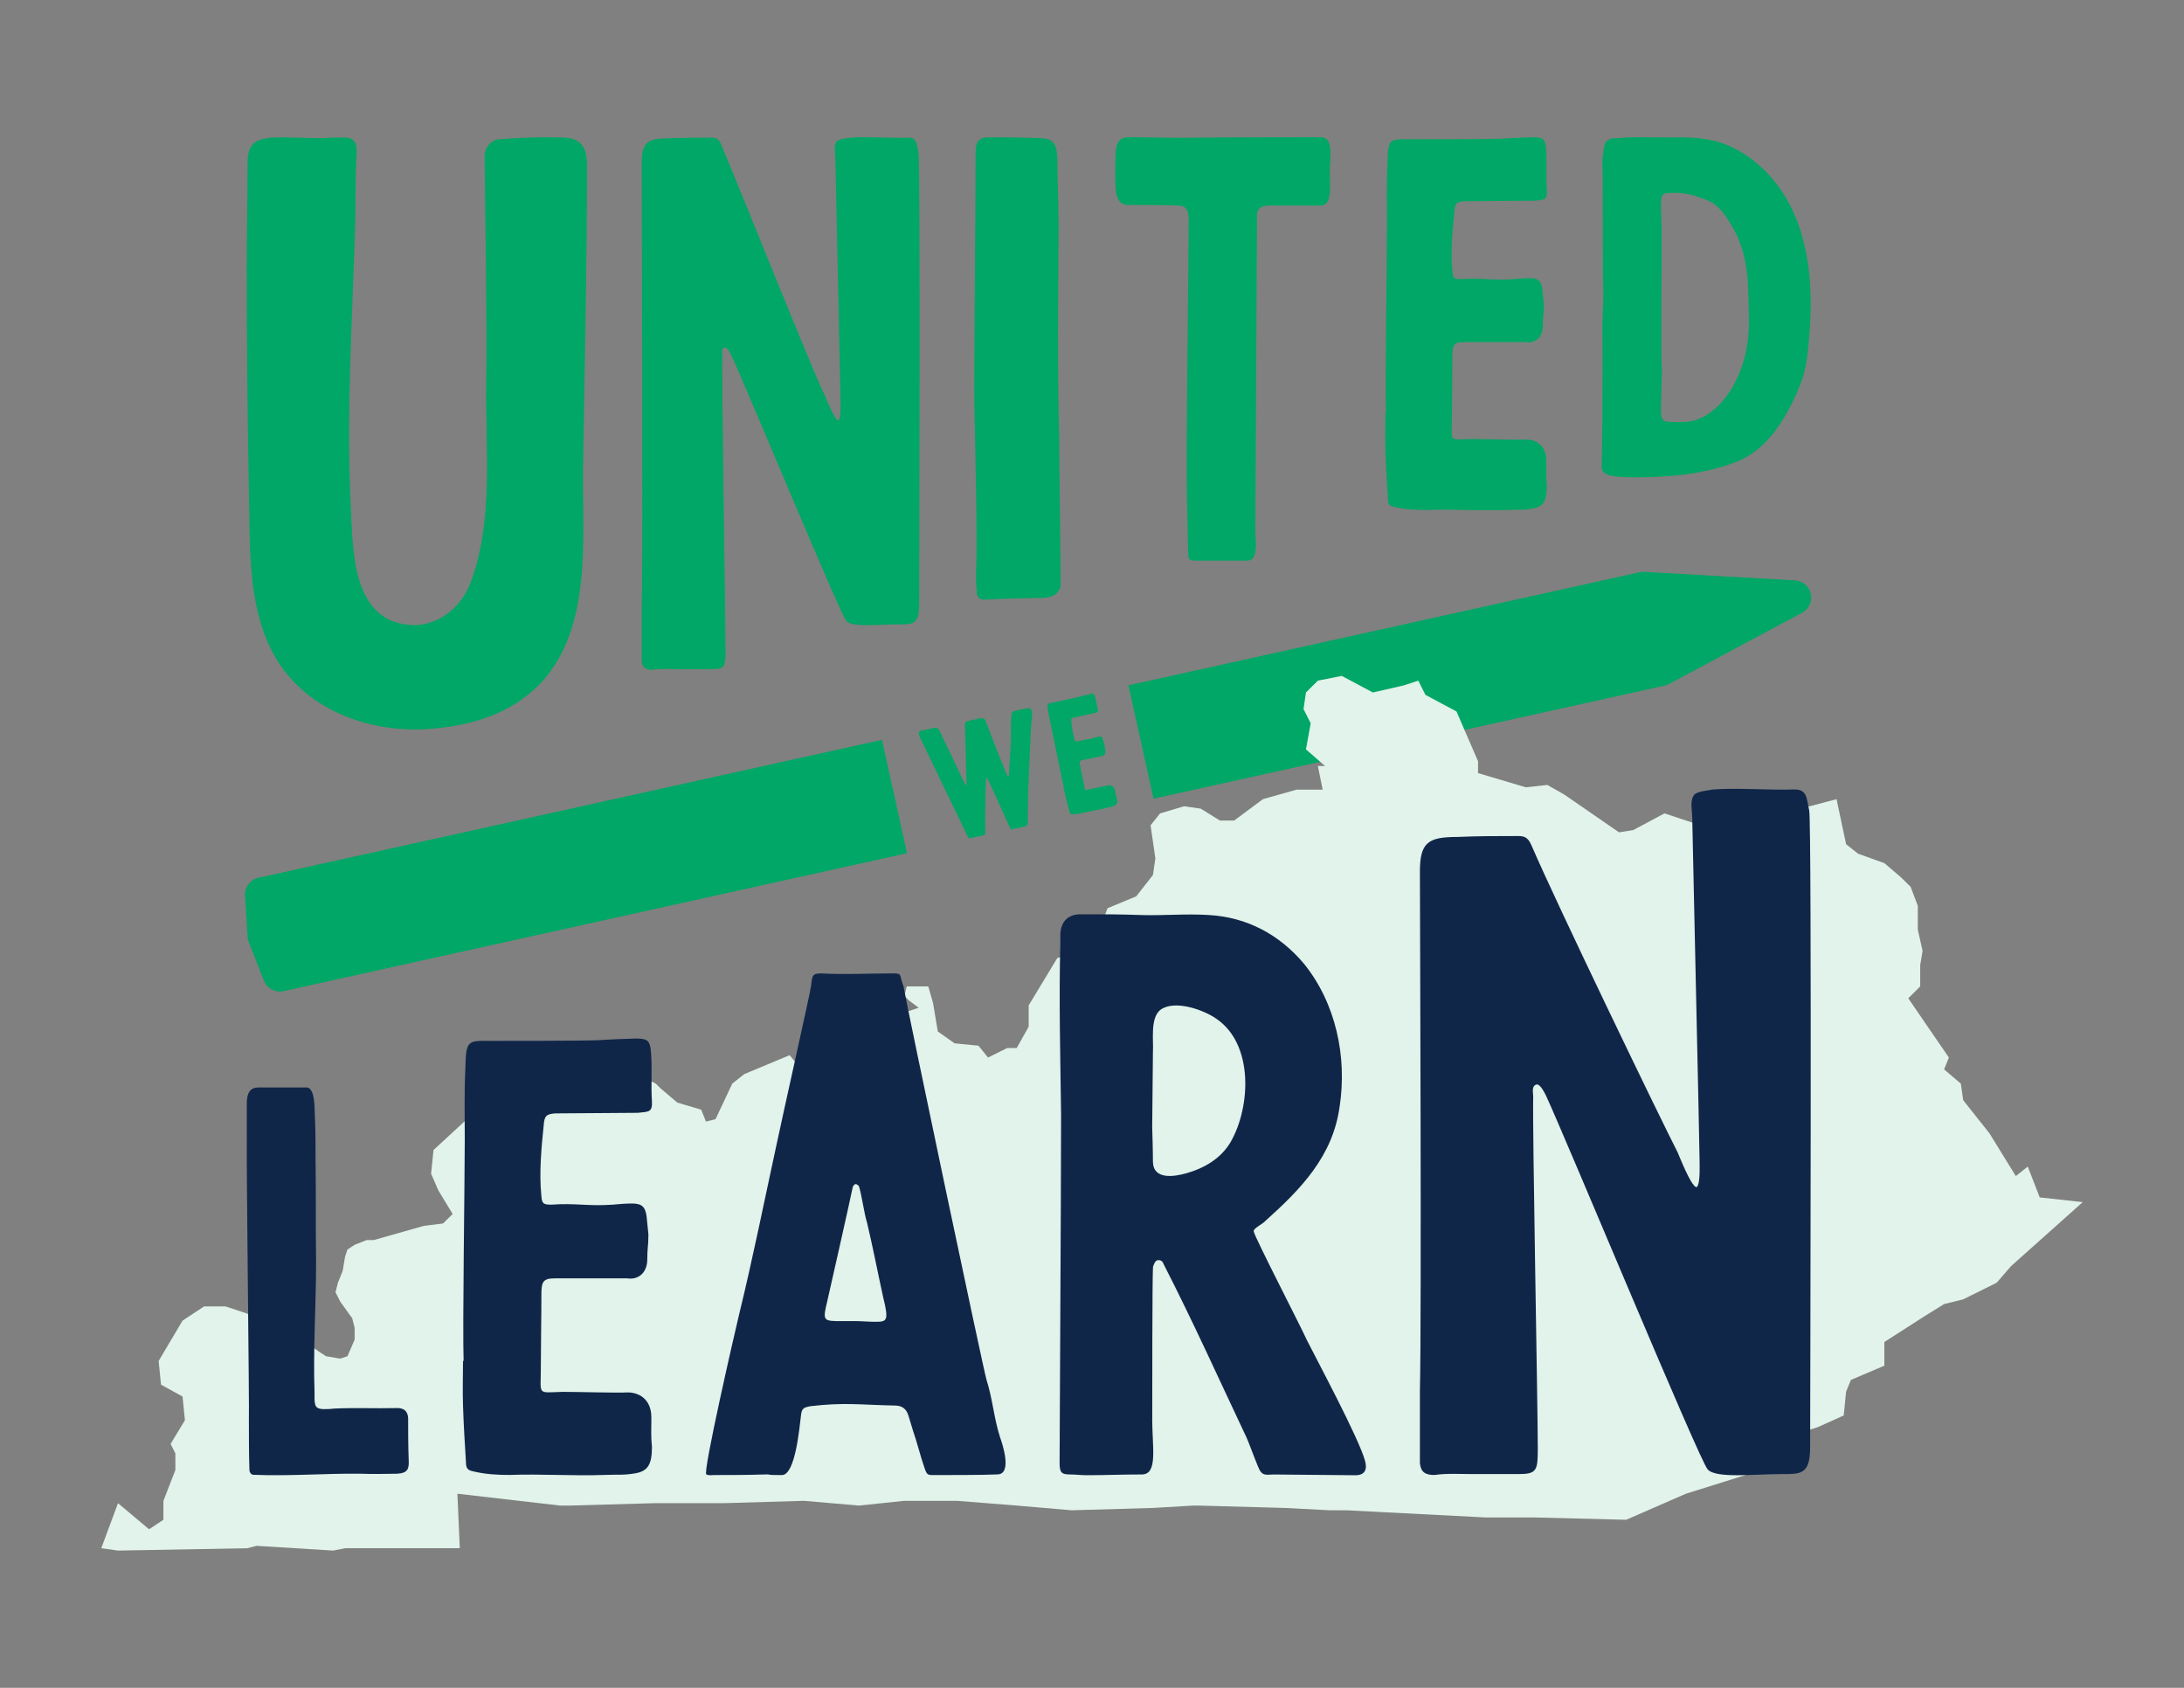<?xml version="1.0" encoding="UTF-8"?><svg id="a" xmlns="http://www.w3.org/2000/svg" viewBox="0 0 792 612"><rect x="0" y="0" width="792" height="612" fill="#808080" stroke="none"/><defs><style>.b{fill:#00a766;}.c{fill:#e1f3ea;}.d{fill:#102649;}</style></defs><g><path class="b" d="M319.82,268.26l-226.07,50c-3,.66-5.07,3.41-4.88,6.48l.92,14.97c.04,.65,.18,1.29,.42,1.89l5.48,13.96c1.12,2.86,4.16,4.48,7.16,3.81l226.07-50-9.09-41.11Z"/><path class="b" d="M650.9,210.44l-54.66-3.08c-.57-.03-1.14,.01-1.7,.14l-185.32,40.99,9.09,41.11,185.32-40.99c.56-.12,1.1-.32,1.6-.59l48.26-25.84c5.56-2.98,3.7-11.38-2.59-11.73Z"/></g><polygon class="c" points="538.59 550.21 555.92 550.21 589.72 551.06 611.39 541.61 644.33 531.3 647.8 520.98 659.06 517.54 668.6 513.24 669.46 504.64 671.2 500.35 683.34 495.19 683.34 486.6 698.07 477.15 705.01 472.85 711.94 471.13 724.07 465.11 729.28 459.09 755.28 435.88 739.68 434.17 735.34 422.99 731.01 426.43 721.47 410.96 711.94 398.93 711.07 392.91 705.01 387.75 706.74 383.46 692.01 361.97 696.34 357.67 696.34 349.93 697.2 344.78 695.47 337.04 695.47 328.44 695.47 328.44 692.87 321.57 689.4 318.14 683.34 312.97 673.8 309.54 669.46 306.1 666 289.77 653 293.21 645.2 298.36 641.73 303.52 631.33 304.38 627 306.1 619.19 300.08 603.59 294.93 592.33 300.95 587.12 301.8 567.19 288.05 561.12 284.61 553.32 285.47 535.99 280.32 535.99 276.02 528.18 257.97 516.92 251.95 514.32 246.79 509.11 248.51 497.85 251.09 486.58 245.08 477.91 246.79 473.58 251.09 472.71 257.11 475.31 262.27 473.58 271.72 480.51 277.74 477.91 277.74 479.65 286.33 470.11 286.33 457.98 289.77 447.57 297.51 442.37 297.51 435.44 293.21 429.37 292.35 420.7 294.93 417.24 299.23 418.97 311.25 418.1 317.27 412.03 325.01 401.64 329.31 399.03 336.18 398.17 342.2 390.36 348.22 386.9 346.5 383.43 347.36 375.63 360.25 373.03 364.55 373.03 372.28 368.69 380.02 365.23 380.02 358.3 383.46 354.83 379.16 346.16 378.3 340.09 374.01 338.36 363.69 336.63 357.67 328.82 357.67 327.96 361.11 329.69 362.82 333.16 365.41 327.96 367.12 321.02 364.55 319.3 367.99 321.89 372.28 317.56 375.72 313.23 380.88 314.96 386.9 313.23 389.47 308.02 389.47 306.29 396.35 301.96 397.21 301.96 391.2 294.15 392.05 286.35 382.6 269.89 389.47 265.55 392.91 259.48 405.8 256.01 406.67 254.29 402.37 245.62 399.79 239.55 394.63 237.81 392.91 230.88 389.47 224.81 388.61 219.62 390.33 214.41 390.33 212.67 386.03 210.08 386.03 208.34 389.47 210.08 392.91 209.21 399.79 206.61 402.37 202.28 400.65 203.14 396.35 200.54 392.91 191.88 395.49 184.07 390.33 180.61 392.91 179.74 406.67 169.34 405.8 157.21 416.98 156.33 425.58 158.94 431.59 164.14 440.18 160.67 443.62 153.74 444.48 135.54 449.64 132.94 449.64 128.6 451.36 126 453.08 125.13 455.66 124.27 460.81 122.54 465.11 121.66 468.55 123.4 471.99 127.73 478 128.6 481.45 128.6 485.74 126 491.75 123.4 492.62 118.2 491.75 115.6 490.04 109.53 485.74 100.86 483.16 99.13 482.3 93.06 478.86 89.6 476.28 81.79 473.7 73.99 473.7 66.19 478.86 57.53 493.47 58.39 502.07 66.19 506.37 67.06 514.96 61.86 523.56 63.6 527 63.6 533.02 63.6 533.02 63.6 533.02 63.6 533.02 63.6 533.02 63.6 533.02 63.6 533.02 63.6 533.02 63.6 533.02 63.6 533.02 63.6 533.02 59.26 544.19 59.26 551.06 54.06 554.5 42.79 545.05 36.72 561.38 36.72 561.38 36.72 561.38 42.79 562.23 89.6 561.38 93.06 560.51 120.8 562.23 125.13 561.38 166.74 561.38 165.87 541.61 203.14 545.91 206.61 545.91 236.95 545.05 257.75 545.05 262.08 545.05 291.56 544.19 311.49 545.91 327.96 544.19 347.02 544.19 368.69 545.91 388.63 547.62 418.1 546.77 432.84 545.91 434.57 545.91 465.77 546.77 482.25 547.62 488.32 547.62 538.59 550.21"/><path class="d" d="M656.42,524.88c0,9.94-3.65,9.61-10.27,9.61-9.94,0-23.86,1.66-26.85-1.66-2.65-2.32-51.7-120.64-58.66-135.55-.66-1.33-2.32-4.64-3.65-3.98-1.66,.66-.99,2.98-.99,4.31-.33,11.6,1.66,111.69,1.66,127.6,0,7.95-.33,9.28-6.96,9.28h-16.57c-4.31,0-9.61-.33-13.92,.33-3.31,0-4.97-.99-5.3-4.31v-26.18c.66-27.84,0-176,0-188.27,0-10.61,2.98-12.59,13.59-12.59,7.29-.33,14.58-.33,21.87-.33,2.32,0,3.65,.33,4.97,3.31,8.95,20.88,47.06,99.78,53.03,111.38,.99,2.32,4.64,11.6,6.63,12.59h.33c1.33-1.33,.99-7.95,.99-9.94,0-4.97-2.65-121.3-2.65-123.62,0-3.31-.99-6.3,.66-8.62,.99-1.33,5.3-1.66,6.96-1.99,9.28-.66,20.22,.33,29.5,0,4.64,0,4.31,3.31,5.3,7.62,.99,4.64,.33,225.37,.33,231Z"/><path class="d" d="M417.83,514.32c0,10.56,2.17,20.31-3.79,20.31-7.85,0-12.46,.27-20.04,.27-1.9,0-4.06-.27-5.96-.27-3.25,0-3.79-.81-3.79-4.33,0-11.92,.54-94.8,.54-126.21-.27-20.58-.81-41.44-.27-62.29v-3.25c.27-4.6,2.98-7.04,7.31-7.04,9.21,0,14.35,0,21.67,.27,8.4,.27,16.52-.54,24.92,0,13.81,.81,25.46,7.04,34.4,17.6,11.65,14.35,15.71,33.86,13,51.73-2.44,18.15-14.08,30.06-27.08,41.71-.54,.81-4.6,2.71-4.06,3.79,.54,2.44,16.79,33.86,19.23,39.27,3.52,7.04,18.96,35.75,21.13,43.88,.81,2.98,0,5.15-3.52,5.15l-29.79-.27c-1.63,0-3.52,.54-4.6-1.08-.81-.81-3.79-9.48-5.15-12.46-9.75-20.58-19.23-41.71-30.06-62.84-.27-.81-.81-1.35-1.9-1.35s-1.63,1.63-1.9,2.44c-.27,3.52-.27,47.94-.27,54.98Zm0-105.63s.27,8.4,.27,12.73c.27,6.5,7.85,5.15,11.92,4.06,6.77-1.9,12.73-5.42,16.25-11.38,7.31-12.73,8.4-35.48-5.15-44.69-4.6-3.25-15.17-7.04-20.31-3.25-3.79,2.98-2.44,11.1-2.71,15.17l-.27,27.36Z"/><path class="d" d="M278.43,534.6c-7.59,.24-13.22,.24-19.34,.24-.98,0-2.2,.24-2.94-.24-1.47-.24,10.28-51.41,12-58.51,4.9-20.07,8.81-39.66,13.22-59.98,3.43-16.16,12.24-55.08,12.73-58.51,.49-3.67,.24-4.65,3.67-4.65,8.57,.49,17.38,0,25.71,0,3.92,0,2.45,.24,4.16,4.65,1.22,7.34,29.13,139.79,30.11,142.73,2.2,6.85,2.69,13.95,4.9,20.81,.73,1.96,4.65,13.47-.98,13.47-4.16,.24-18.36,.24-22.28,.24-2.94,0-3.18,.24-4.16-2.69-1.47-4.16-2.69-9.3-4.16-13.46l-1.71-5.63c-.74-2.2-2.2-3.43-4.9-3.43-12.24-.24-18.36-1.22-30.6,.24-2.45,.49-3.18,.73-3.43,3.67-.49,3.67-1.96,21.3-6.86,21.3-2.2,0-4.41,0-5.14-.24Zm32.07-55.57c2.2,0,4.41,.24,6.61,.24,4.41,0,5.39,0,3.18-8.81-2.2-10.04-3.67-17.87-5.88-27.18-.98-2.94-1.96-10.28-2.94-13.22-.24-.24-.73-.73-1.22-.73-.24,0-.73,.49-.98,.98-1.47,7.1-8.08,36.23-9.3,41.62-1.71,7.1-1.47,7.1,5.39,7.1h5.14Z"/><path class="d" d="M168.12,493.43c-.42-11.88,.42-65.12,.42-79.96,0-8.7-.21-17.39,.21-25.88,.21-10.82,.85-10.18,9.76-10.18,6.15,0,31.6,0,37.97-.21,6.36-.42,7.85-.42,14.21-.64,3.82,0,4.88,.64,5.3,4.03,.64,6.15,0,12.52,.42,18.67,.21,4.03-1.06,3.82-5.09,4.24l-29.91,.21c-3.18,.21-4.03,.85-4.24,4.24-.85,8.27-1.7,17.39-.85,25.67,.21,2.76,.64,3.18,3.61,3.18,8.91-.64,13.15,.64,22.27,0,2.33-.21,4.67-.42,7-.42,3.61,0,4.88,1.27,5.3,4.88l.64,6.36c0,4.46-.42,4.67-.42,9.12s-2.97,7.42-7.21,6.79h-26.51c-4.24,0-4.67,1.49-4.67,5.94,0,8.27-.21,18.67-.21,26.73,0,9.97-1.48,8.7,8.06,8.48,5.73,0,19.94,.42,22.91,.21,4.24-.21,9.12,2.12,9.12,9.12,0,4.88-.21,6.58,.21,10.6,0,6.36-1.48,8.7-5.73,9.55-4.67,.85-6.79,.42-11.45,.64-11.45,.42-22.91-.42-34.36,0-4.45,0-8.7-.21-13.15-1.27-2.12-.42-2.76-1.06-2.76-3.39-.42-6.79-.85-13.57-1.06-20.36-.21-5.52,0-11.03,0-16.33h.21Z"/><path class="d" d="M89.5,412.69v-13.31c.19-3,1.12-5.06,4.13-5.06h17.62c1.31,0,1.87,1.5,2.25,2.62,.75,3,.56,6.19,.75,9.19,.19,4.87,.19,9.94,.19,15,.19,11.63,0,23.44,.19,36.56,0,15.56-1.12,31.69-.56,47.25v2.81c.19,2.44,.75,3,3,3.19,1.31,0,2.62,0,3.94-.19,7.69-.38,15.38,0,23.06-.19,2.25,0,3.75,.94,3.94,3.56,0,5.06,0,9.75,.19,15,.19,3.38-.19,5.06-4.31,5.25-4.12,0-8.44,.19-12.75,0-13.13-.19-26.06,.94-39.19,.38-.94,0-1.5-.94-1.5-1.87-.19-5.81-.19-11.63-.19-17.44,.19-6.19-.94-91.13-.75-102.75Z"/><path class="b" d="M89.48,96.43c0-12.28,.29-24.85,.29-37.13,0-6.85,2.28-8.85,9.14-9.42,7.14-.29,14.28,.57,21.42,0h5.14c4.57,.29,4,4.57,3.71,8-.29,6.57-.29,13.14-.29,19.71-.86,34.84-3.43,70.54-1.71,105.38,.86,15.99,0,43.12,22.85,43.69,9.14,0,16.85-6.28,20.28-14.56,8.85-22.56,5.71-48.83,6-72.54,.29-27.7-.29-55.4-.57-82.82,0-3.43,2.57-6.28,5.71-6.28,7.71-.57,15.42-.86,23.13-.57,6.28,.29,8.28,3.71,8.28,9.99,0,37.7-.86,72.54-1.43,109.95-.29,25.99,3.43,57.69-15.42,77.96-11.14,11.42-25.42,15.42-40.84,16.56-22.56,1.43-45.98-7.71-56.55-28.27-8.28-15.99-8-35.7-8.28-53.12-.57-28.56-.86-57.69-.86-86.53Z"/><path class="b" d="M333.3,219.55c0,7.07-2.59,6.83-7.3,6.83-7.07,0-16.96,1.18-19.08-1.18-1.88-1.65-36.75-85.75-41.7-96.36-.47-.94-1.65-3.3-2.59-2.83-1.18,.47-.71,2.12-.71,3.06-.24,8.25,1.18,95.65,1.18,106.95,0,5.65-.24,6.6-4.95,6.6h-11.78c-3.06,0-6.83-.24-9.89,.24-2.36,0-3.53-.71-3.77-3.06v-18.61c.47-19.79,0-153.36,0-162.08,0-7.54,2.12-8.95,9.66-8.95,5.18-.24,10.37-.24,15.55-.24,1.65,0,2.59,.24,3.53,2.36,6.36,14.84,33.45,82.93,37.69,91.17,.71,1.65,3.3,8.25,4.71,8.95h.24c.94-.94,.71-5.65,.71-7.07,0-3.53-1.88-86.22-1.88-87.87,0-2.36-.71-4.48,.47-6.13,.71-.94,3.77-1.18,4.95-1.41,6.6-.47,14.37,.24,20.97,0,3.3,0,3.06,2.36,3.77,5.42,.71,3.3,.24,160.2,.24,164.2Z"/><path class="b" d="M384.11,159.92c0,10.7,.67,51.5,.45,53.06-1.11,2.9-3.34,3.57-6.02,3.79-7.36,.22-14.27,.22-21.62,.67-1.78,0-2.45-1.11-2.68-2.23-.22-3.12-.45-6.24-.22-9.36,.45-8.92-.45-49.49-.67-58.41-.22-8.92,.45-70.67,.45-92.51,0-4.24,1.78-5.35,6.02-5.13,6.47,0,9.36,0,15.83,.22,4.46,.22,7.8-.22,7.8,8.25,0,7.8,.45,16.27,.45,24.08-.22,25.19-.45,52.16,.22,77.58Z"/><path class="b" d="M430.45,180.98c-.41-18.42,.61-87,.61-101.74,0-.61-.2-1.23-.2-1.84-.41-2.25-1.84-2.87-3.89-2.87-3.28-.21-14.94-.21-17.81-.21-4.91,0-4.71-5.73-4.71-11.46,0-9.01-.21-13.1,4.91-13.1,6.76,0,12.28,.21,19.04,.21,13.71-.21,47.08-.21,50.56-.21,4.91,0,3.27,7.78,3.27,12.28,0,5.12,1.02,12.49-3.27,12.49h-18.01c-4.09,0-5.12,1.02-5.12,4.09l-.61,114.63c.21,3.48,1.02,10.03-2.87,10.03h-18.42c-2.87,0-3.07-.41-3.07-3.28-.21-6.35-.21-12.69-.41-19.04Z"/><path class="b" d="M502.61,149.59c-.36-10.15,.36-55.62,.36-68.3,0-7.43-.18-14.85,.18-22.1,.18-9.24,.72-8.7,8.33-8.7,5.25,0,26.99,0,32.43-.18,5.43-.36,6.7-.36,12.14-.54,3.26,0,4.17,.54,4.53,3.44,.54,5.25,0,10.69,.36,15.94,.18,3.44-.91,3.26-4.35,3.62l-25.54,.18c-2.72,.18-3.44,.73-3.62,3.62-.73,7.07-1.45,14.86-.73,21.92,.18,2.36,.54,2.72,3.08,2.72,7.61-.54,11.23,.54,19.02,0,1.99-.18,3.99-.36,5.98-.36,3.08,0,4.17,1.09,4.53,4.17l.54,5.43c0,3.8-.36,3.99-.36,7.79s-2.54,6.34-6.16,5.8h-22.65c-3.62,0-3.99,1.27-3.99,5.07,0,7.06-.18,15.94-.18,22.83,0,8.51-1.27,7.43,6.88,7.25,4.89,0,17.03,.36,19.57,.18,3.62-.18,7.79,1.81,7.79,7.79,0,4.17-.18,5.62,.18,9.06,0,5.43-1.27,7.43-4.89,8.15-3.98,.73-5.8,.36-9.78,.54-9.78,.36-19.57-.36-29.35,0-3.8,0-7.43-.18-11.23-1.09-1.81-.36-2.35-.91-2.35-2.9-.36-5.8-.73-11.59-.91-17.39-.18-4.71,0-9.42,0-13.95h.18Z"/><path class="b" d="M650.82,144.18c-4.65,9.97-11.29,19.76-21.92,23.58-11.46,4.32-24.08,5.31-36.2,5.31-13.62,0-11.79-2.16-11.79-7.14,0-4.65,.17-9.13,.17-13.78,0-11.13,.17-22.42,0-33.55,0-4.48,.5-9.96,.33-14.45-.33-4.98,0-35.04-.33-45.17,0-1.83,.33-3.82,.66-5.81,.33-1.83,1.33-2.82,3.32-2.99,7.14-.66,14.45-.33,21.59-.33,6.81-.17,13.95,.17,20.26,2.99,13.95,6.15,23.25,19.43,26.9,33.88,2.99,11.29,3.32,23.08,2.33,34.71-.5,5.48-.83,10.96-2.66,16.28-.83,2.16-1.66,4.32-2.66,6.48Zm-48.33-17.27c0,2.32,0,4.65,.17,6.81,0,4.98-.33,9.97-.33,14.95s1.16,4.32,8.47,4.32c10.96,0,23.42-14.78,23.42-36.04,0-4.49-.17-8.97-.33-13.45-.33-7.81-1.99-15.28-6.15-22.09-2.16-3.49-4.48-7.14-8.64-8.8-4.15-1.66-7.64-2.82-12.45-2.66-3.65,0-4.15,.17-4.32,3.65v1.99c.5,10.63,.17,18.77,.17,31.39v19.93Z"/><g><path class="b" d="M335.2,264.69c1.53-.32,2.47-.47,3.66-.78,.76-.16,1.34,.12,1.69,.72,.27,.46,9.28,19.49,9.38,19.69,.08,.1,.19,.36,.41,.31,.16-.04,.17-.26,.15-.37-.01-1.94-.47-18.05-.54-20.55,0-.28-.06-.56-.05-.79,.05-1.1,.19-1.24,1.33-1.54,1.4-.41,2.2-.41,3.59-.82l.66-.14c1.27-.21,1.8,.41,2.17,1.59,1.03,2.98,7.09,18.07,7.19,18.27,.22,.52,.46,1.1,.84,1.02,.22-.05,.26-.91,.25-.97,.05-2.69,.29-5.37,.45-8.09,.25-3.65,.17-7.8,.24-11.47,.05-.58,.19-1.24,.24-1.82,.1-.59,.47-1.01,1.07-1.14,.37-.13,.75-.22,1.14-.3,1.19-.31,2.25-.42,3.45-.68,2.4-.51,1.71,3.23,1.58,4.46-.36,3.67-.48,7.69-.61,11.37-.22,4.61-.45,9.17-.61,13.77-.12,3.74-.19,7.97-.13,11.73,0,.85-.44,1.41-1.26,1.58l-4.37,.93c-.44,.09-.66-.15-.84-.45-1.22-2.54-7.8-17.35-8.21-17.95-.08-.1-.2-.13-.31-.11-.05,.01-.15,.09-.18,.21-.05,.3-.09,.65-.08,.99-.16,5.68-.34,11.54-.24,17.4,.03,.96,.19,1.96-.52,2.11-.11,.02-.22,.05-.33,.07l-4.42,.94c-.66,.14-.71,.15-1.01-.47-.76-1.44-16.67-34.64-17.46-36.24-.18-.3-.27-.74-.3-1.13-.04-.73,.28-1.09,1.05-1.25,.44-.09,.89-.13,.94-.14Z"/><path class="b" d="M385.71,285.12c-.76-3.03-3.45-16.79-4.27-20.61-.48-2.24-1.01-4.47-1.36-6.67-.54-2.8-.34-2.67,1.95-3.15,1.58-.34,8.14-1.73,9.76-2.13,1.62-.46,2-.54,3.62-.94,.98-.21,1.29-.1,1.59,.75,.5,1.55,.68,3.22,1.13,4.78,.28,1.03-.06,1.04-1.08,1.37l-7.69,1.69c-.81,.23-.99,.44-.86,1.32,.23,2.18,.52,4.57,1.19,6.66,.2,.7,.34,.78,1.1,.62,2.26-.65,3.42-.56,5.73-1.22,.59-.18,1.18-.37,1.78-.49,.93-.2,1.33,.06,1.63,.97l.51,1.6c.24,1.15,.15,1.22,.39,2.37,.24,1.15-.36,2.07-1.49,2.14l-6.82,1.45c-1.09,.23-1.12,.64-.88,1.78,.45,2.13,.97,4.82,1.41,6.89,.55,2.57,.09,2.32,2.54,1.74,1.47-.31,5.16-.98,5.91-1.2,1.08-.29,2.46,.05,2.85,1.85,.27,1.26,.31,1.71,.64,2.72,.35,1.64,.09,2.32-.95,2.77-1.16,.47-1.72,.48-2.91,.79-2.92,.74-5.92,1.14-8.85,1.88-1.15,.24-2.25,.42-3.46,.39-.57,0-.77-.12-.89-.72-.48-1.72-.96-3.45-1.39-5.18-.36-1.41-.6-2.84-.89-4.21h.05Z"/></g></svg>